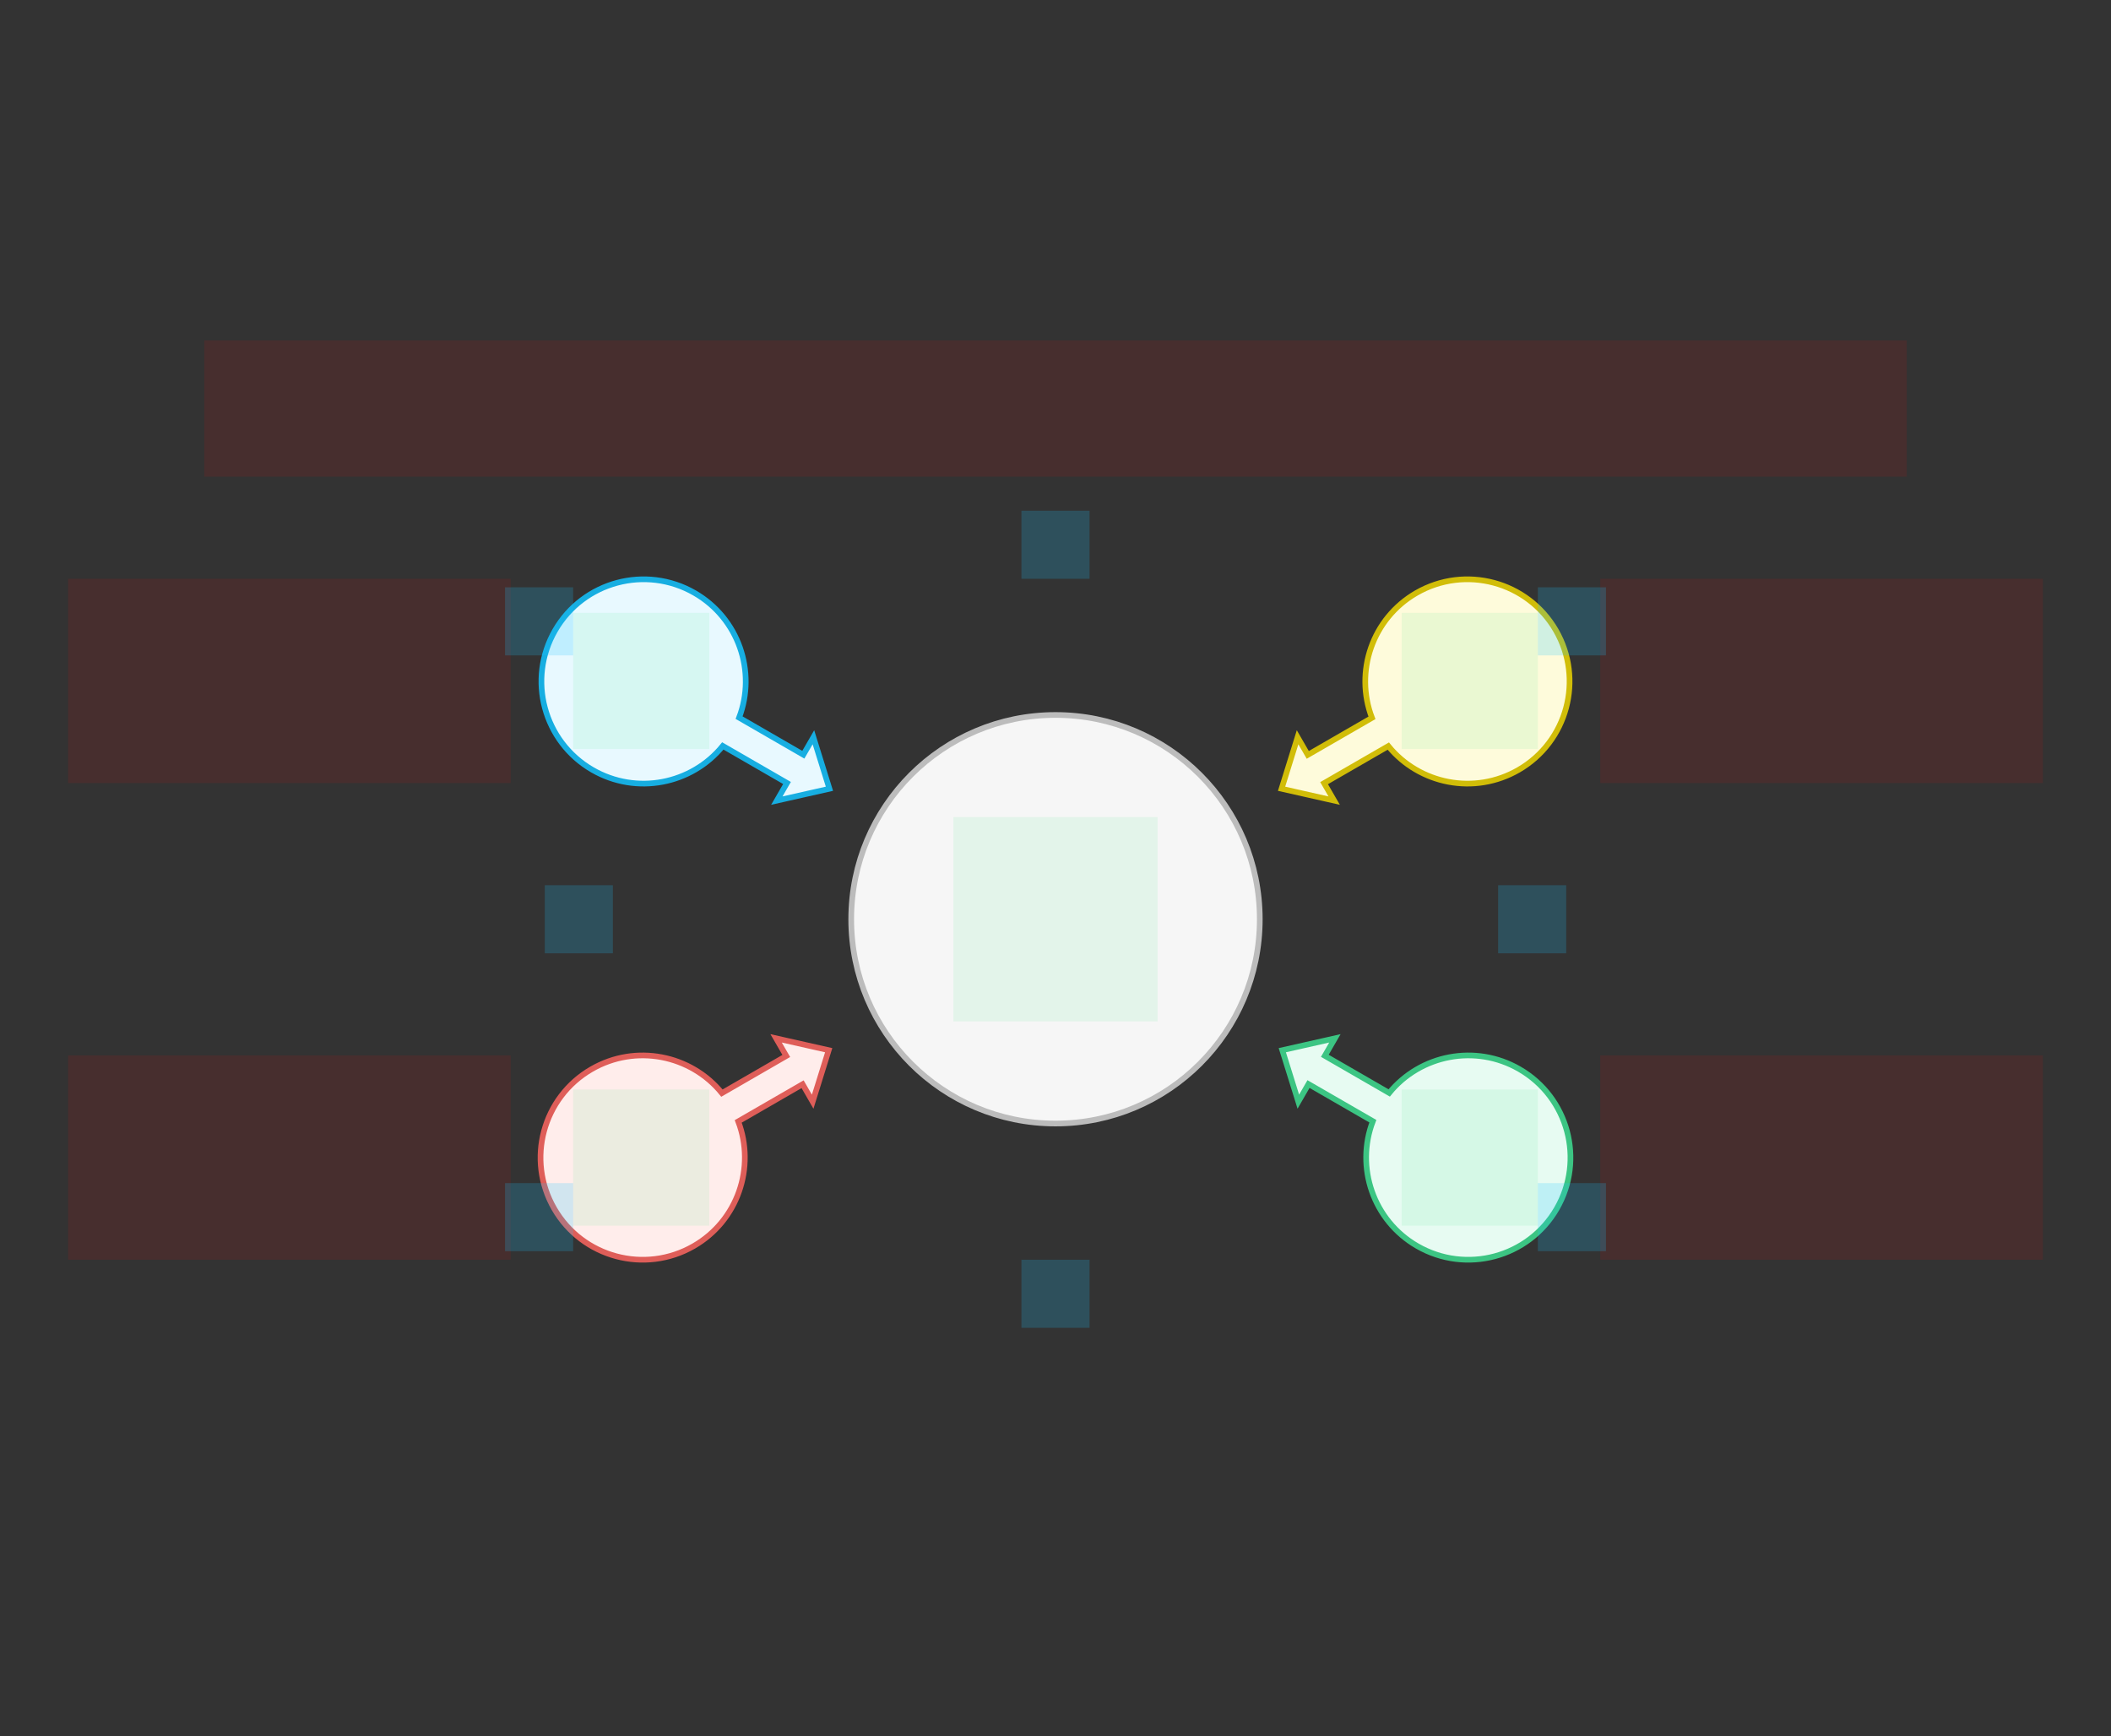 <svg width="744" height="612" viewBox="0 0 744 612" fill="none" xmlns="http://www.w3.org/2000/svg">
<rect x="0" y="0" width="744" height="612" fill="#333333" stroke="none"/>
<g id="converge2--family--4">
<g id="lines">
<g id="g-4">
<path id="Vector" d="M286.678 259.852L292.326 278L273.785 282.182L277.373 275.967L254.75 262.906C243.795 276.402 224.355 280.326 208.822 271.358C191.603 261.417 185.703 239.4 195.645 222.181C205.586 204.963 227.603 199.063 244.822 209.004C260.334 217.96 266.659 236.718 260.491 252.938L283.125 266.005L286.678 259.852Z" fill="#E8F9FF" stroke="#17AEE1" stroke-width="2"/>
</g>
<g id="g-3">
<path id="Vector_2" d="M286.418 388.298L292.066 370.15L273.526 365.967L277.114 372.182L254.436 385.275C243.481 371.779 224.042 367.855 208.508 376.823C191.289 386.764 185.39 408.782 195.331 426C205.272 443.219 227.289 449.118 244.508 439.177C260.02 430.221 266.345 411.463 260.178 395.244L282.866 382.145L286.418 388.298Z" fill="#FFEDEB" stroke="#DF5E59" stroke-width="2"/>
</g>
<g id="g-2">
<path id="Vector_3" d="M470.474 365.967L451.934 370.15L457.582 388.298L461.17 382.083L483.848 395.176C477.637 411.411 483.958 430.208 499.492 439.177C516.711 449.118 538.728 443.218 548.669 426C558.61 408.781 552.711 386.764 535.492 376.823C519.98 367.867 500.573 371.768 489.61 385.219L466.922 372.12L470.474 365.967Z" fill="#E7FBF2" stroke="#3CC583" stroke-width="2"/>
</g>
<g id="g-1">
<path id="Vector_4" d="M470.215 282.183L451.674 278L457.322 259.852L460.911 266.067L483.534 253.005C477.323 236.77 483.645 217.973 499.178 209.004C516.397 199.063 538.414 204.963 548.355 222.181C558.297 239.4 552.397 261.417 535.178 271.358C519.666 280.314 500.259 276.413 489.296 262.962L466.662 276.029L470.215 282.183Z" fill="#FEFBDB" stroke="#D1BD08" stroke-width="2"/>
</g>
<g id="g-0">
<path id="Vector_5" d="M444 323.996C444 284.232 411.765 251.996 372 251.996V251.996C332.236 251.996 300 284.232 300 323.996V323.996C300 363.761 332.236 395.996 372 395.996V395.996C411.764 395.996 444 363.761 444 323.996V323.996Z" fill="#F6F6F6" stroke="#BCBCBC" stroke-width="2"/>
</g>
</g>
<path id="tx-rc-4" d="M24 204H180V276H24V204Z" fill="#FF0000" fill-opacity="0.1"/>
<path id="tx-rc-3" d="M24 372H180V444H24L24 372Z" fill="#FF0000" fill-opacity="0.1"/>
<path id="tx-lc-2" d="M564 372H720V444H564V372Z" fill="#FF0000" fill-opacity="0.1"/>
<path id="tx-lc-1" d="M564 204H720V276H564V204Z" fill="#FF0000" fill-opacity="0.1"/>
<path id="tx-cb-title" d="M72 120L672 120V168L72 168L72 120Z" fill="#FF0000" fill-opacity="0.1"/>
<path id="ic-cc-end" d="M336 287.996H408V359.996H336V287.996Z" fill="#33DE7B" fill-opacity="0.1"/>
<path id="ic-cc-4" d="M202 216H250V264H202V216Z" fill="#33DE7B" fill-opacity="0.1"/>
<path id="ic-cc-3" d="M202 384H250V432H202V384Z" fill="#33DE7B" fill-opacity="0.1"/>
<path id="ic-cc-2" d="M494 384H542V432H494V384Z" fill="#33DE7B" fill-opacity="0.1"/>
<path id="ic-cc-1" d="M494 216H542V264H494V216Z" fill="#33DE7B" fill-opacity="0.1"/>
<rect id="bt-cc-remove-4" x="178" y="207" width="24" height="24" fill="#1AC6FF" fill-opacity="0.2"/>
<rect id="bt-cc-remove-3" x="178" y="417" width="24" height="24" fill="#1AC6FF" fill-opacity="0.2"/>
<rect id="bt-cc-remove-2" x="542" y="417" width="24" height="24" fill="#1AC6FF" fill-opacity="0.2"/>
<rect id="bt-cc-remove-1" x="542" y="207" width="24" height="24" fill="#1AC6FF" fill-opacity="0.2"/>
<rect id="bt-cc-add-5" x="360" y="180" width="24" height="24" fill="#1AC6FF" fill-opacity="0.2"/>
<rect id="bt-cc-add-4" x="192" y="312" width="24" height="24" fill="#1AC6FF" fill-opacity="0.2"/>
<rect id="bt-cc-add-3" x="360" y="444" width="24" height="24" fill="#1AC6FF" fill-opacity="0.2"/>
<rect id="bt-cc-add-2" x="528" y="312" width="24" height="24" fill="#1AC6FF" fill-opacity="0.2"/>
</g>
</svg>
